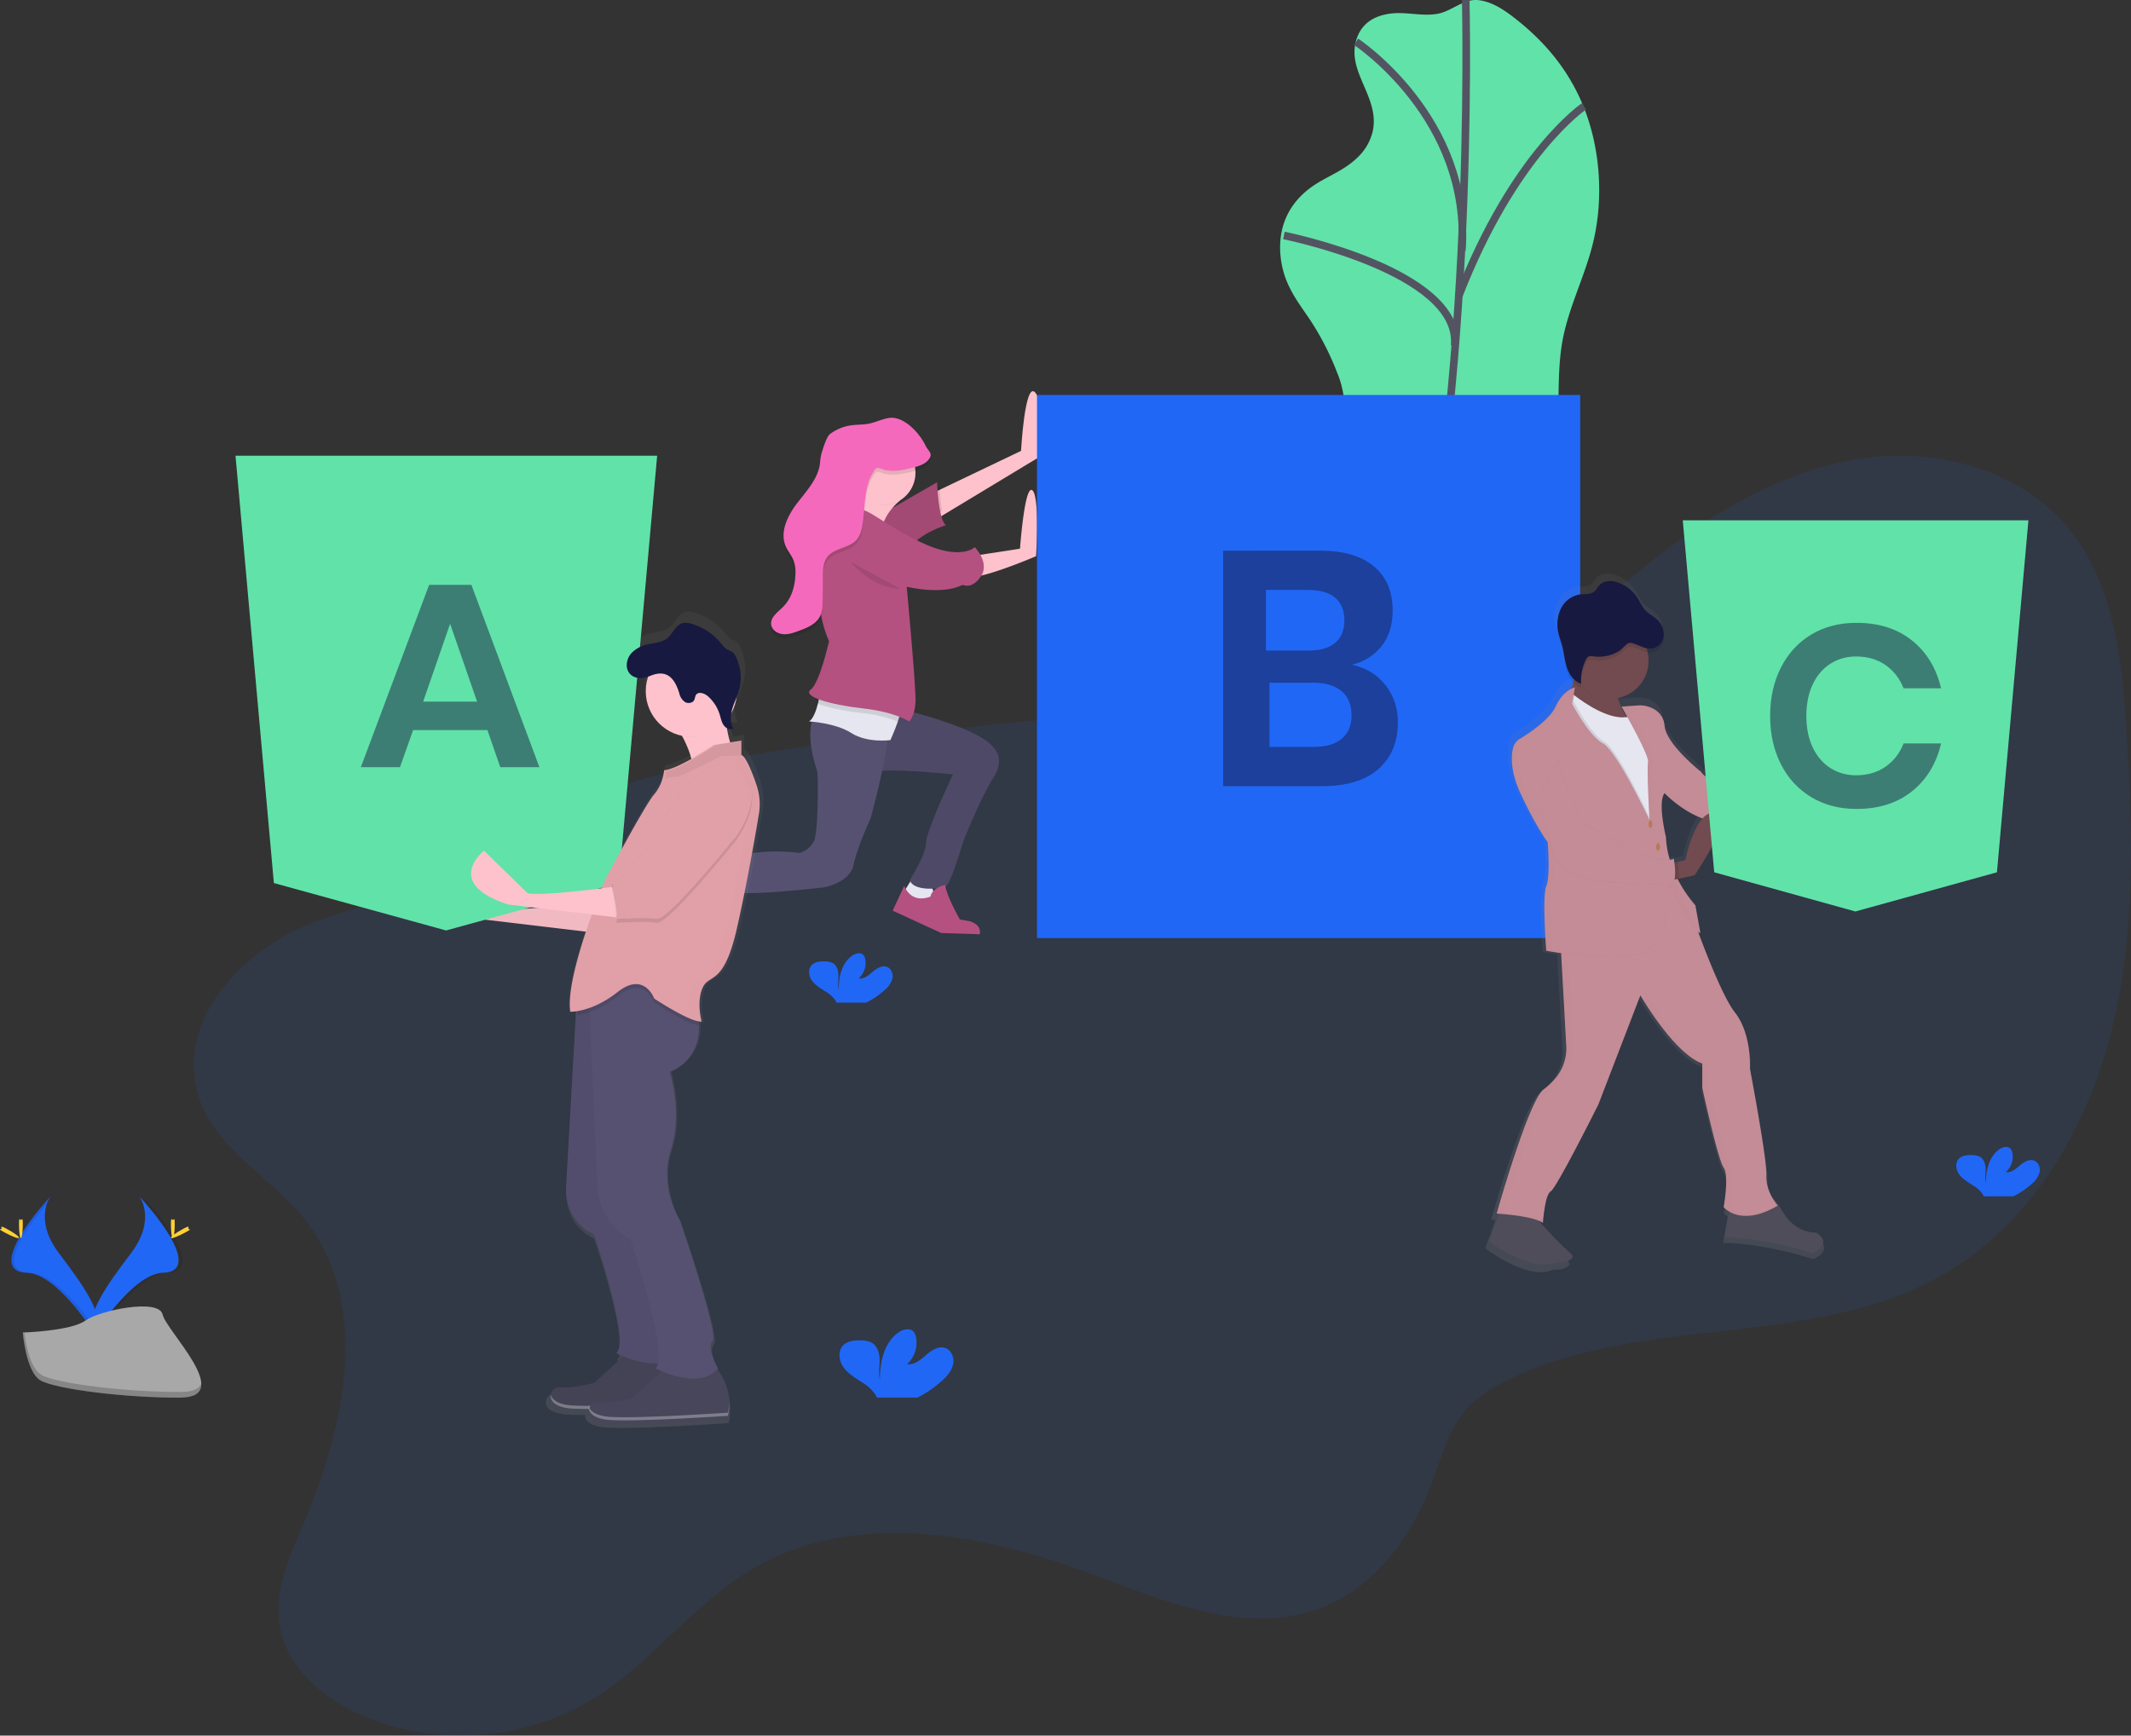 <svg xmlns="http://www.w3.org/2000/svg" xmlns:xlink="http://www.w3.org/1999/xlink" width="561" height="457" viewBox="0 0 561 457"><rect x="0" y="0" width="561" height="457" fill="#333333" stroke="none"/><defs><path id="xanaa" d="M1093.773 1115.615c-3.175.467-6.996 1.927-8.566 6.426-3.082 8.826 6.283 15.507 4.127 24.729a13.832 13.832 0 0 1-3.909 6.649c-3.284 3.207-7.039 4.608-10.597 6.784-3.558 2.177-7.252 5.602-8.922 10.856-1.604 5.053-.909 10.632.76 14.8 1.67 4.17 4.194 7.28 6.449 10.71a72.33 72.33 0 0 1 6.837 13.406 25.308 25.308 0 0 1 1.817 6.692c.29 2.823-.077 5.857-.443 8.826l-3.257 26.454c-.433 3.517-.87 7.089-.624 10.476.279 3.902 1.445 7.31 2.594 10.638 2.474 7.175 5.124 14.655 9.793 18.606 4.669 3.951 11.993 3.105 15.94-4.244 3.754-6.997 3.065-16.653 6.267-24.17 5.047-11.849 16.914-12.81 22.623-24.055 5.474-10.79 2.414-24.593 4.614-37.131 1.577-8.983 5.846-17.016 8.036-25.858 3.158-12.738 1.642-26.226-2.53-36.365-4.17-10.139-10.766-17.369-17.844-22.921-3-2.361-6.18-4.494-9.743-4.885-3.788-.418-6.815 2.74-10.455 3.539-4.236.874-8.66-.597-12.967.038z"/><path id="xanab" d="M1113.861 1112s2.906 115.316-17.861 182"/><path id="xanac" d="M1085 1123s30.45 20.117 27.841 55"/><path id="xanad" d="M1066 1174s46.794 9.349 44.947 29"/><path id="xanae" d="M1145 1140s-18.46 12.41-33 50"/><path id="xanaf" d="M1135 1239.27s-12.464 6.494-25-19.27"/><path id="xanag" d="M1090 1251s26.492-.974 28-13"/><path id="xanah" d="M764.668 1427s4.604 5.956-2.126 14.889-12.289 16.524-10.03 22.111c0 0 10.151-16.638 18.413-16.87 8.262-.233 2.835-10.125-6.257-20.13z"/><path id="xanai" d="M765.525 1427c.415.572.745 1.2.978 1.862 8.16 9.334 12.502 18.046 4.664 18.268-7.305.205-16.066 12.923-18.167 16.14.07.247.153.491.25.73 0 0 10.273-16.638 18.634-16.87 8.361-.233 2.84-10.125-6.36-20.13z"/><path id="xanaj" d="M774 1434.297c0 2.042-.215 3.703-.5 3.703-.285 0-.5-1.656-.5-3.703 0-2.047.27-1.058.535-1.058s.465-.984.465 1.058z"/><path id="xanak" d="M776.81 1436.508c-1.955 1.057-3.656 1.714-3.8 1.423-.144-.292 1.315-1.343 3.27-2.394 1.955-1.05 1.182-.285 1.332 0 .15.286 1.148-.085-.802.971z"/><path id="xanal" d="M741.335 1427s-4.604 5.956 2.126 14.891c6.73 8.935 12.278 16.52 10.031 22.109 0 0-10.152-16.64-18.414-16.873-8.263-.233-2.846-10.12 6.257-20.127z"/><path id="xanam" d="M741.453 1427a7.274 7.274 0 0 0-.95 1.862c-8.157 9.334-12.497 18.046-4.662 18.268 7.301.205 16.059 12.923 18.159 16.14-.07.247-.153.491-.25.73 0 0-10.269-16.638-18.626-16.87-8.357-.233-2.878-10.125 6.33-20.13z"/><path id="xanan" d="M733 1434.297c0 2.042.215 3.703.5 3.703.285 0 .5-1.656.5-3.703 0-2.047-.27-1.058-.535-1.058s-.465-.984-.465 1.058z"/><path id="xanao" d="M729.19 1436.508c1.955 1.057 3.656 1.714 3.8 1.423.144-.292-1.315-1.343-3.27-2.394-1.955-1.05-1.182-.285-1.332 0-.15.286-1.148-.085.802.971z"/><path id="xanap" d="M734 1462.867s12.63-.391 16.437-3.12c3.806-2.73 19.407-5.969 20.371-1.628.965 4.34 18.982 21.763 4.723 21.877-14.259.114-33.132-2.235-36.933-4.563-3.8-2.328-4.598-12.566-4.598-12.566z"/><path id="xanaq" d="M775.789 1478.5c-14.26.113-33.136-2.215-36.937-4.523-2.895-1.758-4.049-8.067-4.431-10.977H734s.798 10.165 4.599 12.472c3.8 2.308 22.676 4.642 36.937 4.524 4.119-.033 5.537-1.496 5.461-3.658-.571 1.323-2.14 2.141-5.208 2.162z"/><path id="xanar" d="M1262.885 1423.712a6.113 6.113 0 0 0 2.047-3.031c.267-1.206-.257-2.648-1.433-3.089-1.315-.493-2.72.399-3.784 1.306-1.063.907-2.287 1.935-3.682 1.741a5.434 5.434 0 0 0 1.731-5.144 2.131 2.131 0 0 0-.48-1.05c-.733-.765-2.053-.434-2.93.169-2.779 1.919-3.554 5.621-3.57 8.956-.278-1.2-.043-2.454-.053-3.67-.011-1.217-.353-2.622-1.411-3.262a4.342 4.342 0 0 0-2.138-.498c-1.25-.048-2.64.078-3.496.975-1.069 1.112-.785 2.984.14 4.195.924 1.212 2.324 1.993 3.618 2.842a7.954 7.954 0 0 1 2.587 2.418c.078.137.142.28.192.43h7.83a21.837 21.837 0 0 0 4.832-3.288z"/><path id="xanas" d="M808.345 1433.207c17.315 22.021 10.589 54.193-.414 79.954-3.684 8.626-7.852 17.754-6.296 27.001 1.9 11.31 11.972 19.594 22.594 23.948 19.317 7.99 42.444 6.085 60.189-4.958 15.34-9.547 26.326-25.07 41.927-34.18 26.12-15.24 59.346-9.487 87.697 1.012 20.057 7.43 41.987 17.095 61.92 9.329 14.022-5.443 23.72-18.762 29.003-32.858 2.552-6.81 4.402-14.151 9.25-19.594 2.896-3.206 6.672-5.486 10.547-7.402 35.37-17.531 79.99-8.164 114.316-27.584 23.187-13.128 38.032-37.898 44.621-63.724 6.59-25.826 5.806-52.909 4.136-79.502-1.186-18.903-3.314-39.08-15.389-53.671-12.771-15.43-34.695-21.172-54.508-18.239-19.813 2.934-37.781 13.438-53.562 25.75-19.747 15.386-38.058 34.55-62.306 40.788-16.51 4.245-33.88 1.921-50.911 1.121-28.47-1.344-56.946 1.633-85.259 4.898-27.104 3.136-54.416 6.586-80.225 15.403-18.273 6.243-32.922 17.57-50.177 25.483-11.248 5.16-23.513 6.586-34.157 13.156-13.12 8.093-25.14 22.173-21.766 38.643 3.167 15.68 19.573 23.54 28.77 35.226z"/><path id="xanat" d="M967.722 1344l-1.722 2.767s1.877 2.767 2.057 3.113c.18.347 5.475-.17 5.475-.17l.468-2.074-.781-2.42z"/><path id="xanau" d="M906.746 1342l-3.746.65 2.382 4.415 2.554 1.304 2.382 1.631.682-1.792-1.705-3.434-2.55-2.774z"/><path id="xanav" d="M966.724 1299.12s19.209 4.6 22.816 9.717c0 0 3.285 2.796 0 7.887-3.284 5.09-7.878 16.599-7.878 16.599s-3.284 11.174-4.595 11.994c-1.31.82-8.865 1.48-9.523-1.62 0 0 4.265-6.736 4.265-9.861 0-3.126 7.06-17.911 7.06-17.911s-16.087-1.808-21.178-.659c-5.09 1.15 2.303-17.954 9.033-16.145z"/><path id="xanaw" d="M962 1303.424a37.874 37.874 0 0 1-.288 3.195c-1.062 8.393-4.518 20.875-4.518 20.875s-3.478 7.419-4.474 12.2c-.996 4.782-7.788 5.957-7.788 5.957s-18.559 2.166-22.369 1.321c-3.81-.844-9.796 2.475-12.757 1.977-2.961-.498-4.806-7.419-4.806-7.419a36.076 36.076 0 0 0 14.913-3.13c7.62-3.46 18.559-1.814 18.559-1.814a6.225 6.225 0 0 0 3.81-3.13c1.159-2.475 1.159-17.474.827-18.465-2.177-6.498-1.998-10.668-1.372-13.1a6.522 6.522 0 0 1 1.372-2.891z"/><path id="xanax" d="M962 1303.62c-.038.995-.14 2.113-.285 3.316-1.646.135-6.26.264-9.68-1.945-3.227-2.068-7.922-2.77-10.035-2.99a6.921 6.921 0 0 1 1.355-3.001z"/><path id="xanay" d="M964.343 1302.04c-.763 2.226-1.933 4.835-1.933 4.835s-6.045.846-10.297-1.864c-4.252-2.71-11.113-3.049-11.113-3.049 1.111-.707 1.863-2.854 2.33-4.735.26-1.063.465-2.14.612-3.227 0 0 20.1 4.234 20.938 4.913.311.267-.022 1.614-.537 3.127z"/><path id="xanaz" d="M1001.48 1232.405l-24.997 15.097L974 1249v-7.375l1.723-.826 21.068-10.074s1.007-18.276 3.688-15.423c2.68 2.854 1.002 17.103 1.002 17.103z"/><path id="xanaA" d="M976 1246.539l-2 1.461v-7.194l1.388-.806c.092 2.193.296 4.377.612 6.539z"/><path id="xanaB" d="M957 1249.145L974.687 1239s.33 9.823 2.313 11.29c0 0-7.271 2.15-10.084 6.71z"/><path id="xanaC" d="M1000.748 1258.451s-8.598 3.712-14.293 5.075a11.324 11.324 0 0 1-3.957.451c-3.886-.67 1.016-5.498 1.016-5.498l2.042-.313 10.968-1.694s1.182-16.737 3.208-15.395c2.026 1.341 1.016 17.374 1.016 17.374z"/><path id="xanaD" d="M965 1243.725s-7.036 5.363-4.418 12.07c2.617 6.707-13.582-4.025-13.582-4.025s5.235-8.045 6.38-14.08c1.145-6.035 11.62 6.035 11.62 6.035z"/><path id="xanaE" d="M964.33 1302a37.13 37.13 0 0 0-9.594-2.27c-4.797-.554-9.19-1.49-11.736-2.519a30.27 30.27 0 0 0 .621-3.211s20.41 4.213 21.26 4.889c.31.265-.027 1.605-.55 3.111z"/><path id="xanaF" d="M986.655 1263.513c-1.328.394-2.718.55-4.102.464-4.028-.69 1.053-5.655 1.053-5.655l2.117-.322c.886 1.34 1.79 3.432.932 5.513z"/><path id="xanaG" d="M953.644 1246.004s-6.52-.162-8.86 2.48c-2.34 2.643-1.84 9.767-1.84 9.767s-.488 14.265 3.175 22.246c.12.258.135.552.039.82-.039.097-.039.037-.039.037s-2.34 10.407-4.68 12.225c-2.34 1.818 5.015 3.966 13.732 4.954 8.716.987 12.204 3.467 12.204 3.467s1.505-1.628 1.648-5.285c.143-3.657-2.323-30.228-2.323-30.228s9.194 2.312 14.714-.493c0 0 2.51 1.324 4.85-2.312 2.34-3.635-1.648-7.596-1.648-7.596s-3.68 3.635-13.88-1.156c-10.199-4.791-13.923-9.088-17.092-8.926z"/><path id="xanaH" d="M904.04 1343H902v2.896l2.04 4.595s2.723.509 2.896.509c.174 0 2.382-.509 2.382-.509l.682-1.19s-7.491-2.902-5.96-6.301z"/><path id="xanaI" d="M966.031 1345.273l-3.031 6.516 12.8 5.885 10.107.326s.84-2.279-2.528-3.419l-2.694-.486s-3.535-6.19-3.872-9.095c0 0-3.37.653-3.873 3.092-.005-.053-4.718 2.226-6.909-2.82z"/><path id="xanaJ" d="M902.439 1342l-1.008.82-4.431 3.61 10.222 13.475s5.769 2.463 8.412 0c0 0 1.625-1.617-1.977-2.953 0 0-2.806.49-2.806-2.297 0-2.786.661-5.74 1.625-6.397 0 0-2.475-.82-3.13-.162a10.416 10.416 0 0 0-1.322 1.806s-5.916-2.323-5.585-7.902z"/><path id="xanaK" d="M953.641 1237.589c-.162.799-.377 1.587-.641 2.36 1.727 4.094 6.446 6.092 10.65 4.509.421-.429.873-.828 1.35-1.196 0 0-10.24-11.347-11.359-5.673z"/><path id="xanaL" d="M952 1260s5.303 6.83 13 7"/><path id="xanaM" d="M982.841 1266.361a1.889 1.889 0 0 1-.307-.115 7.656 7.656 0 0 1-.494.236c.271-.005.54-.046.801-.12z"/><path id="xanaN" d="M984.62 1256.919a8.26 8.26 0 0 0-.581-.669s-1.098 1.096-3.809 1.304c1.493.149 3-.07 4.39-.635z"/><path id="xanaO" d="M967.83 1266.74l.033.356c2.204.408 4.443.591 6.684.548a34.828 34.828 0 0 1-6.717-.904z"/><path id="xanaP" d="M956.307 1299.128c-8.687-1.003-16.036-3.168-13.72-5.004 2.316-1.836 4.676-12.348 4.676-12.348s0 .06.038-.038c.096-.27.083-.568-.038-.828-3.66-8.084-3.172-22.471-3.172-22.471s-.5-7.175 1.838-9.866c1.74-1.99 5.796-2.4 7.755-2.482a3.558 3.558 0 0 0-.55 0s-6.513-.165-8.85 2.504c-2.339 2.67-1.84 9.866-1.84 9.866s-.488 14.409 3.173 22.47c.12.261.134.558.038.828-.038.1-.038.039-.038.039s-2.322 10.479-4.681 12.315c-2.36 1.836 5.01 4.007 13.719 5.004 8.71.998 12.194 3.502 12.194 3.502.175-.21.33-.435.46-.674-1.695-.817-5.185-2.16-11.002-2.817z"/><path id="xanaQ" d="M952 1236.5a8.5 8.5 0 1 1 17 0 8.5 8.5 0 0 1-17 0z"/><path id="xanaR" d="M972.907 1233.262c-.719 1.78-2.862 2.452-4.743 2.913-2.686.65-5.58 1.29-8.152.282a1.798 1.798 0 0 0-1.096-.212c-.305.122-.56.341-.724.624-2.834 3.993-2.374 9.314-3.108 14.142-.23 1.502-.62 3.054-1.645 4.177-1.995 2.17-5.762 2.088-7.598 4.393-1.212 1.52-1.223 3.63-1.212 5.566 0 2.065-.018 4.132-.055 6.2-.032 1.356-.098 2.761-.718 3.966-1.052 2.04-3.399 3.01-5.564 3.797-1.349.499-2.741 1.003-4.189.868-1.447-.136-2.894-1.085-3.08-2.517-.258-1.942 1.765-3.298 3.157-4.698 2.226-2.23 3.141-5.473 3.224-8.609a9.133 9.133 0 0 0-.549-3.726c-.51-1.232-1.42-2.268-1.968-3.483-1.688-3.743.395-8.071 2.89-11.348 2.494-3.276 5.558-6.471 6.09-10.534.047-.88.173-1.753.379-2.61.383-1.182 1.293-4.447 2.297-5.196a12.003 12.003 0 0 1 5.482-2.257c1.54-.222 3.114-.14 4.643-.434 1.787-.341 3.449-1.182 5.236-1.497 3.865-.678 8.059 3.765 9.753 7.269.466 1.074 1.688 1.834 1.25 2.924z"/><path id="xanaS" d="M972.907 1232.262c-.719 1.78-2.862 2.452-4.743 2.913-2.686.65-5.58 1.29-8.152.282a1.798 1.798 0 0 0-1.096-.212c-.305.122-.56.341-.724.624-2.834 3.993-2.374 9.314-3.108 14.142-.23 1.502-.62 3.054-1.645 4.177-1.995 2.17-5.762 2.088-7.598 4.393-1.212 1.52-1.223 3.63-1.212 5.566 0 2.065-.018 4.132-.055 6.2-.032 1.356-.098 2.761-.718 3.966-1.052 2.04-3.399 3.01-5.564 3.797-1.349.499-2.741 1.003-4.189.868-1.447-.136-2.894-1.085-3.08-2.517-.258-1.942 1.765-3.298 3.157-4.698 2.226-2.23 3.141-5.473 3.224-8.609a9.133 9.133 0 0 0-.549-3.726c-.51-1.232-1.42-2.268-1.968-3.483-1.688-3.743.395-8.071 2.89-11.348 2.494-3.276 5.558-6.471 6.09-10.534.047-.88.173-1.753.379-2.61.383-1.182 1.293-4.447 2.297-5.196a12.003 12.003 0 0 1 5.482-2.257c1.54-.222 3.114-.14 4.643-.434 1.787-.341 3.449-1.182 5.236-1.497 3.865-.678 8.059 3.765 9.753 7.269.466 1.074 1.688 1.834 1.25 2.924z"/><path id="xanaT" d="M1001 1216h143v143h-143z"/><path id="xanaU" d="M1062.204 1308.667v-16.91h11.492c3.226 0 5.718.741 7.474 2.223 1.757 1.482 2.636 3.588 2.636 6.32 0 2.73-.864 4.808-2.592 6.231-1.728 1.424-4.205 2.136-7.431 2.136zm-.939-41.334h10.986c3.281 0 5.713.698 7.294 2.095 1.582 1.396 2.373 3.374 2.373 5.934s-.805 4.523-2.416 5.89c-1.612 1.367-3.97 2.051-7.075 2.051h-11.162zm30.393 14.871c1.978-2.459 2.966-5.62 2.966-9.484 0-4.977-1.648-8.84-4.944-11.593-3.296-2.751-8.01-4.127-14.144-4.127H1050v62h26.052c6.478 0 11.422-1.508 14.832-4.523 3.41-3.015 5.116-7.128 5.116-12.338 0-3.747-1.103-7.011-3.31-9.792-2.207-2.78-5.145-4.552-8.813-5.313 3.21-.761 5.803-2.371 7.78-4.83z"/><path id="xanaV" d="M1171.023 1337.293l-1.87.467-.367.093c-.038-.234-.065-.37-.065-.37-.43.194-.89.307-1.36.331a25.152 25.152 0 0 1-1.138-6.494 43.889 43.889 0 0 1-1.143-8.044c0-1.402.233-2.625.758-3.315l.623.049.434.413.032.027.222.201.233.207.038.032.25.223.043.038.254.218.288.239.065.054.303.245.298.239.07.054.33.25.071.05.315.233.054.038.357.255.087.06.38.261h.032l.368.245.087.06.395.255.087.054.369.228.07.044.423.25.102.06.44.244h.032l.428.228.103.055.455.228.092.044.423.195.08.038.478.207.113.049.493.2c-3.06 3.381-4.632 11.262-4.632 11.262zm35.314 100.696s-5.564.391-8.999-5.587a20.045 20.045 0 0 0-2.368-3.375 11.44 11.44 0 0 1-1.663-6.06c.19-4.43-4.415-28.69-4.415-28.69s.574-9.24-4.031-15.017c-3.034-3.804-7.396-14.674-10.024-21.695.177.157.389.27.618.326l-.108-.604h.108l-1.36-7.494a34.183 34.183 0 0 1-4.963-7.544l.31-.065 4.073-.859s6.621-9.44 7.044-14.081H1181.864c6.129-.034 12.254.287 18.346.962 0-.027-.044-.147-.098-.337a23.161 23.161 0 0 1-.596-2.843h.38l3.792-.25s13.052-14.63 8.251-17.326c-4.8-2.696-9.79 12.13-9.79 12.13l-1.625.294-.439.082c.043-.066.087-.125.135-.185.05-.06-21.303-.957-24.592-6.163 0 0-9.405-7.511-9.79-12.5a5.646 5.646 0 0 0-3.38-4.805 7.36 7.36 0 0 0-3.734-.7l-4.404.304.308.543h-.124a14.896 14.896 0 0 1-.694-1.957h.092c-.032-.135-.06-.271-.086-.407a10.367 10.367 0 0 0 6.516-4.783 10.425 10.425 0 0 0 1.118-8.022c.43.056.868.043 1.295-.038 1.625-.331 2.768-1.983 2.811-3.636v-.32-.065a5.593 5.593 0 0 0-2.14-4.294c-.877-.734-1.928-1.255-2.709-2.07-.948-.973-1.468-2.278-2.205-3.425a10.136 10.136 0 0 0-5.201-4.06c-1.587-.543-3.538-.597-4.757.544-.628.593-.991 1.451-1.696 1.951-1.013.729-2.39.511-3.63.658a6.927 6.927 0 0 0-5.217 3.918 9.051 9.051 0 0 0-.856 4.142c-.014.98.103 1.958.346 2.907.239.946.591 1.859.851 2.805.542 1.956.666 4.016 1.29 5.945a7.486 7.486 0 0 0 2.4 3.658l-.185.794c-.119 0-3.11.668-5.174 5.195-1.625 3.57-7.157 7.256-9.59 8.745a4.01 4.01 0 0 0-1.809 2.522 13.137 13.137 0 0 0-.309 3.2c-.043 2.321.439 5.533 2.297 9.604 4.22 9.24 7.293 13.283 7.293 13.283s.233 2.831.25 5.815c0 2.223-.163 4.435-.635 5.544-.4.934-.542 3.32-.509 6.049 0 5.228.51 12.049.51 12.049s1.468.282 3.738.614l1.414 24.956c.177 3.023-.79 6-2.71 8.337a18.414 18.414 0 0 1-3.407 3.261c-4.031 2.886-12.667 33.31-12.667 33.31s.422 0 1.116.082l-2.655 7.43s10.608 8.152 17.061 5.923a6.234 6.234 0 0 1 2.167-.304c1.274 0 3.999-1.011 2.482-2.343a98.519 98.519 0 0 1-8.273-8.63c.207.102.406.22.595.353v-.06l.093.06s0-.299.07-.788l-.092-.032c.195-2 .813-7.066 2.037-7.653 1.533-.771 12.862-23.299 12.862-23.299l11.324-29.266s9.02 15.598 16.698 18.288v6.522s4.22 19.255 5.76 21.37c1.538 2.114 0 10.586 0 10.586.303.349.65.656 1.034.914l-1.23 6.978s8.831-.386 23.801 4.234c-.01.027 5.749-2.473.948-5.555z"/><path id="xanaX" d="M1123.624 1429l-3.624 9.888s9.928 7.444 16.38 5.902a18.402 18.402 0 0 1 2.962-.47c1.335-.097 3.635-1.052 2.207-2.26-4.578-3.916-10.684-11.194-10.684-11.194z"/><path id="xanaY" d="M1183.682 1428.256l-1.682 9.602s8.607-.376 23.202 4.142c0 0 5.615-2.45.936-5.443 0 0-5.41.375-8.79-5.443-3.382-5.819-5.41-5.084-5.41-5.084z"/><path id="xanaZ" d="M1138.7 1358.009l1.625 29.338c.178 3.126-.848 6.2-2.865 8.58a17.69 17.69 0 0 1-3.093 2.914c-3.933 2.836-12.367 32.7-12.367 32.7s9.555.546 12.177 2.459c0 0 .542-7.559 2.059-8.318 1.516-.76 12.55-22.873 12.55-22.873l11.056-28.732s8.803 15.303 16.3 17.96v6.427s4.122 18.905 5.622 20.982c1.5 2.076 0 10.384 0 10.384s4.334 5.465 14.236-.377c0 0-3.185-3.591-2.996-7.942.19-4.35-4.333-28.163-4.333-28.163s.542-9.073-3.933-14.757c-4.474-5.684-11.911-27.398-11.911-27.398L1167.67 1340z"/><path id="xanaaa" d="M1123.91 1431.245s8.408-29.689 12.336-32.509a17.873 17.873 0 0 0 3.242-3.086 11.998 11.998 0 0 0 2.702-8.335l-1.648-29.172 27.556-17.083-.373-.81-28.864 17.898 1.648 29.173a11.998 11.998 0 0 1-2.702 8.335 17.873 17.873 0 0 1-3.241 3.086c-3.918 2.814-12.336 32.503-12.336 32.503s9.531.544 12.146 2.445c0 0 0-.293.07-.766-3.679-1.271-10.536-1.679-10.536-1.679z"/><path id="xanaab" d="M1183.525 1429.558s1.497-8.27 0-10.323c-1.496-2.054-5.608-20.86-5.608-20.86v-6.4c-7.473-2.63-16.259-17.855-16.259-17.855l-.648 1.706c2.534 4.043 9.294 14.073 15.232 16.16v6.39s4.112 18.794 5.608 20.859c1.497 2.064 0 10.323 0 10.323s2.086 2.641 6.69 2.282c-3.442-.288-5.015-2.282-5.015-2.282z"/><path id="xanaac" d="M1202.728 1325.617l-3.75.25-1.978.133v-4.804l2.596-.472 1.607-.295s4.971-14.79 9.744-12.102c4.772 2.688-8.22 17.29-8.22 17.29z"/><path id="xanaad" d="M1143.31 1287s-2.515 9.327-3.287 15.105c-.771 5.778 17.977 1.122 17.977 1.122s-7.155-8.394-3.091-12.872z"/><path id="xanaae" d="M1163.674 1326.385l.375 3.615-5.826-.38-5.826-5.139-5.826-16.56-3.75-5.904-2.821-3.615 1.13-4.402s.517.457 1.386 1.128c2.864 2.2 9.576 6.828 14.484 5.551.227-.057.45-.13.668-.214l7.332 12.748z"/><path id="xanaaf" d="M1142.612 1293.005s-3.018.54-5.098 5.048c-1.594 3.447-6.986 7.025-9.393 8.468a3.99 3.99 0 0 0-1.829 2.518c-.486 2.13-.671 6.101 1.97 11.813 4.154 8.97 7.173 12.894 7.173 12.894s.753 8.97-.377 11.586c-1.13 2.615 0 17.006 0 17.006s19.819 3.74 26.429 0c6.61-3.74 5.665-18.13 5.665-18.13s6.228 13.083 8.493 13.456l-1.32-7.29s-7.364-7.852-7.74-17.941c0 0-2.265-9.16-.377-11.586 0 0 31.903 2.615 33.792.372 0 0-20.954-.934-24.164-5.982 0 0-9.251-7.29-9.628-12.148a5.367 5.367 0 0 0-2.833-4.404 7.451 7.451 0 0 0-4.23-.935l-4.263.292s7.363 12.894 6.987 14.59c-.377 1.697.376 15.326.376 15.326s-8.52-18.13-12.27-20.184c-3.75-2.053-8.121-10.505-8.121-10.505l.753-4.269"/><path id="xanaag" d="M1163.674 1326.385l.375 3.615-5.826-.38-5.826-5.139-5.826-16.56-3.75-5.904-2.821-3.615 1.13-4.402s.517.457 1.386 1.128l-.26 1.502s4.347 8.594 8.081 10.69c3.734 2.097 12.217 20.55 12.217 20.55s-.75-13.892-.375-15.603c.256-1.161-3.038-7.576-5.179-11.588.227-.057.45-.13.668-.214l7.332 12.748z"/><path id="xanaah" d="M1199.285 1325.874L1197 1326v-4.553l3-.447c-1.047 1.142-1.009 3.163-.715 4.874z"/><path id="xanaai" d="M1142.612 1293s-3.018.54-5.098 5.048c-1.594 3.448-6.986 7.025-9.393 8.468a3.99 3.99 0 0 0-1.829 2.519c-.486 2.129-.671 6.101 1.97 11.814 4.154 8.97 7.173 12.894 7.173 12.894s.753 8.972-.377 11.587c-1.13 2.616 0 17.008 0 17.008s19.819 3.74 26.429 0c6.61-3.74 5.665-18.132 5.665-18.132s6.223 13.063 8.493 13.463l-1.32-7.291s-7.364-7.852-7.74-17.942c0 0-2.265-9.16-.377-11.587 0 0 7.363 7.852 15.67 7.663 6.054-.036 12.105.276 18.122.935 0 0-1.889-5.983 0-8.225 0 0-20.954-.935-24.164-5.983 0 0-9.251-7.29-9.628-12.15a5.368 5.368 0 0 0-2.833-4.404 7.45 7.45 0 0 0-4.23-.935l-4.263.292s7.363 12.895 6.987 14.592c-.377 1.697.376 15.327.376 15.327s-8.52-18.143-12.27-20.196c-3.75-2.054-8.121-10.485-8.121-10.485l.753-4.27"/><path id="xanaaj" d="M1138.235 1312s4.502 15.093 7.127 16.964c2.626 1.87 18.573 11.373 23.265 9.136 0 0 1.129 5.596-.542 6.9 0 0-17.494-.68-17.635-.744 0 0-11.445-1.493-13.322-7.083-1.877-5.59-4.128-15.093-4.128-15.093z"/><path id="xanaak" d="M1162 1329c0-.552.224-1 .5-1s.5.448.5 1-.224 1-.5 1-.5-.448-.5-1z"/><path id="xanaal" d="M1164 1335c0-.552.224-1 .5-1s.5.448.5 1-.224 1-.5 1-.5-.448-.5-1z"/><path id="xanaam" d="M1136.472 1361.796s-1.132-14.416 0-17.036c1.132-2.62.375-11.607.375-11.607s-3.009-3.93-7.15-12.917c-2.638-5.722-2.448-9.7-1.964-11.834a3.996 3.996 0 0 1 1.823-2.522c2.4-1.462 7.77-5.03 9.364-8.483 1.17-2.534 2.634-3.817 3.69-4.456l.07-.411s-3.009.541-5.082 5.056c-1.589 3.454-6.964 7.038-9.364 8.483a3.996 3.996 0 0 0-1.823 2.523c-.484 2.133-.669 6.112 1.964 11.834 4.141 8.986 7.15 12.917 7.15 12.917s.751 8.986-.375 11.606c-1.127 2.62 0 17.037 0 17.037s14.114 2.674 22.46 1.24c-8.427 1-21.138-1.43-21.138-1.43z"/><path id="xanaan" d="M1161.865 1312.202c-.256 1.153 0 7.937.212 12.094.909 1.846 1.48 3.075 1.48 3.075s-.751-13.67-.376-15.353c.36-1.624-6.251-13.35-6.91-14.508l-1.371.092s7.346 12.917 6.965 14.6z"/><path id="xanaao" d="M1183.135 1327.926c-8.281.19-15.622-7.676-15.622-7.676-.22.305-.38.648-.473 1.012 2.176 2.014 8.162 7 14.778 6.848 6.035-.036 12.067.277 18.065.937 0 0-.038-.125-.098-.336a150.564 150.564 0 0 0-16.65-.785z"/><path id="xanaap" d="M1168.45 1343.66s.076 1.17.033 2.923c1.958 3.866 5.522 10.475 7.117 10.74l-.278-1.537c-2.737-3.421-6.872-12.126-6.872-12.126z"/><path id="xanaaq" d="M1174.12 1342.47l-3.98.856-3.14.674 1.684-4.776 1.175-.298 1.824-.464s2.62-13.368 7.867-12.413c5.246.955-5.43 16.421-5.43 16.421z"/><path id="xanaar" d="M1169.977 1343.336L1167 1344l1.596-4.706 1.114-.294c.247 1.43.337 2.885.267 4.336z"/><path id="xanaas" d="M1143.879 1287s-.375 1.469-.879 3.604c2.11 4.042 6.637 6.152 11.046 5.148-.445-1.924-.348-3.87.954-5.376z"/><path id="xanaat" d="M1142 1286c0-5.523 4.477-10 10-10s10 4.477 10 10-4.477 10-10 10-10-4.477-10-10z"/><path id="xanaau" d="M1160.965 1283.548a5.41 5.41 0 0 0 2.272.143 3.771 3.771 0 0 0 2.763-3.6 5.533 5.533 0 0 0-2.103-4.252c-.863-.728-1.895-1.241-2.687-2.052-.934-.965-1.447-2.255-2.184-3.391a9.982 9.982 0 0 0-5.118-4.02c-1.562-.552-3.479-.596-4.68.551-.617.59-.978 1.434-1.666 1.936-1 .717-2.354.507-3.572.65a6.818 6.818 0 0 0-5.133 3.86 9.798 9.798 0 0 0-.503 6.618c.235.938.585 1.842.836 2.757.546 1.942.655 3.976 1.267 5.89.612 1.914 1.873 3.788 3.785 4.362-.151-2.148.27-4.297 1.218-6.226a1.78 1.78 0 0 1 .862-.97c.34-.089.698-.089 1.038 0 2.396.357 4.84-.142 6.909-1.412.726-.441 1.857-1.963 2.627-2.112.994-.171 3.03 1.036 4.069 1.268z"/><path id="xanaav" d="M1160.965 1282.548a5.41 5.41 0 0 0 2.272.143 3.771 3.771 0 0 0 2.763-3.6 5.533 5.533 0 0 0-2.103-4.252c-.863-.728-1.895-1.241-2.687-2.052-.934-.965-1.447-2.255-2.184-3.391a9.982 9.982 0 0 0-5.118-4.02c-1.562-.552-3.479-.596-4.68.551-.617.59-.978 1.434-1.666 1.936-1 .717-2.354.507-3.572.65a6.818 6.818 0 0 0-5.133 3.86 9.798 9.798 0 0 0-.503 6.618c.235.938.585 1.842.836 2.757.546 1.942.655 3.976 1.267 5.89.612 1.914 1.873 3.788 3.785 4.362a12.183 12.183 0 0 1 1.228-6.22 1.78 1.78 0 0 1 .863-.971c.34-.088.698-.088 1.038 0 2.396.358 4.84-.142 6.909-1.412.726-.44 1.857-1.963 2.627-2.112.983-.176 3.02 1.031 4.058 1.263z"/><path id="xanaaw" d="M1262 1249l-8.291 92.684-37.266 10.316-37.163-10.316L1171 1249z"/><path id="xanaax" d="M860.416 1350.714l-2.707-2.57c.897.372 1.892.733 3.003 1.094l10.2 1.197c-4.551.41-8.8.64-10.496.296zm67.716-33.243c-1.066-3.11-2.603-7.083-3.828-7.987a1.144 1.144 0 0 0-.24-.147h-.154v-3.841l-2.876.458a27.302 27.302 0 0 1-1.045-4.255 1.99 1.99 0 0 0 2.16.43c-.049-.076-.087-.158-.13-.24l.13-.054a5.307 5.307 0 0 1-.694-2.61 9.469 9.469 0 0 1 .4-2.462c.513-1.771 1.383-3.427 1.87-5.203.31-1.147.458-2.332.437-3.52.015-2.012-.446-4-1.345-5.802a3.39 3.39 0 0 0-1.018-1.324c-.404-.223-.82-.425-1.246-.605a6.72 6.72 0 0 1-1.81-1.798 16.268 16.268 0 0 0-7.86-5.224 4.616 4.616 0 0 0-2.51-.197c-1.93.545-2.636 2.904-4.2 4.152-1.384 1.09-3.281 1.215-5.01 1.585a8.531 8.531 0 0 0-4.664 2.436 5.034 5.034 0 0 0-1.253 3.367 3.378 3.378 0 0 0 1.384 3.007 4.35 4.35 0 0 0 3.664.518 12.375 12.375 0 0 0 1.294 9.857 12.462 12.462 0 0 0 8.14 5.752l.339.599a25.65 25.65 0 0 1 2.335 6.085c-2.647 1.499-5.54 2.899-7.284 3.03a12.19 12.19 0 0 1-.378 2.01 11.082 11.082 0 0 1-2.291 4.495c-2.374 2.658-13.055 22.762-13.055 22.762s-.339.801-.886 2.18c-6.633.811-17.456 1.982-20.48 1.378l-11.868-11.234s-3.828 2.914-3.5 6.456l-2.139-2.027s-11.277 8.57 6.53 14.165l27.093 3.133c-2.581 7.758-4.987 16.786-4.244 21.7h.225c.518-.001 1.035-.041 1.547-.12l-.049.872-2.609 46.543s-.596 8.57 7.416 12.417c0 0 9.795 28.673 5.934 31.926 0 0 .46.24 1.23.577l-8.055 7.083s-5.934 1.476-9.199 1.182a2.357 2.357 0 0 0-2.603 1.75c0 .059 0 .119-.033.184V1481.482c0 .066 0 .126.038.191v.07c.019.07.04.137.066.202v.066c.027.065.06.13.093.196v.044c.038.065.077.13.12.196l.039.054c.047.07.1.138.158.207l.044.055c.06.07.126.136.197.207h.033l.218.185.05.038.268.19.065.044.312.18h.05l.333.164h.049l.388.158.082.032.432.142h.071l.465.12h.039l.547.103h.103l.547.082h.104l.63.06c1.219.093 2.865.125 4.768.12V1484.892c0 .066 0 .126.038.192v.07c.019.07.04.137.066.202v.065c.027.066.06.131.093.197v.043c.038.065.077.13.12.196l.039.055c.047.069.1.138.158.207l.044.054c.06.071.126.136.197.207h.027l.219.185.05.039.267.19.066.044.306.18h.05l.333.163h.049l.388.158.082.033.432.141h.071l.465.12h.039l.546.104h.104l.547.082h.104l.63.06c7.716.593 32.342-1.183 32.342-1.183v-.158c.246-1.144 1.428-7.796-2.772-12.716a6.43 6.43 0 0 0 .36-.408s-3.28-5.617-1.482-7.388c1.8-1.77-8.69-32.242-8.69-32.242s-5.638-8.87-2.373-18.922c3.265-10.052-.296-20.986-.296-20.986s7.794-2.3 7.936-11.85v-.888c.163.024.327.035.492.033.11.008.219.008.328 0 0 0-1.482-5.323.296-9.164 1.777-3.84 5.638-.294 9.198-15.963 2.576-11.338 4.84-24.375 5.901-30.722.436-2.63.212-5.327-.65-7.85z"/><path id="xanaaz" d="M885.985 1349.15s-20.73 2.95-25.052 2.064L849.417 1340s-10.943 8.557 6.336 14.164L888 1358z"/><path id="xanaaA" d="M845.432 1357l-45.332-12.484L790 1232h111l-10.111 112.5z"/><path id="xanaaB" d="M853.595 1296.742l-7.1-20.495-7.1 20.495zm2.72 7.493h-19.56l-3.456 9.765H823l17.97-48H852.1L870 1314h-10.299z"/><path id="xanaaC" d="M1216.733 1276c5.867 0 10.734 1.545 14.6 4.634 3.867 3.09 6.423 7.292 7.667 12.608h-9.867c-1.022-2.59-2.61-4.634-4.766-6.134-2.156-1.499-4.745-2.248-7.767-2.248-2.489 0-4.733.636-6.733 1.908-2 1.272-3.556 3.09-4.667 5.452-1.111 2.362-1.667 5.134-1.667 8.314 0 3.135.556 5.884 1.667 8.246 1.111 2.363 2.667 4.18 4.667 5.452 2 1.272 4.244 1.908 6.733 1.908 3.022 0 5.611-.75 7.767-2.248 2.155-1.5 3.744-3.544 4.766-6.134H1239c-1.244 5.316-3.8 9.518-7.667 12.608-3.866 3.09-8.733 4.634-14.6 4.634-4.489 0-8.455-1.034-11.9-3.1-3.444-2.068-6.11-4.964-8-8.69-1.889-3.726-2.833-7.95-2.833-12.676 0-4.77.944-9.018 2.833-12.744 1.89-3.726 4.545-6.622 7.967-8.69 3.422-2.066 7.4-3.1 11.933-3.1z"/><path id="xanaaD" d="M894.458 1467l-10.024 9.115s-5.727 1.473-8.875 1.175c-3.148-.298-4.582 4.999 2.864 5.59 7.445.59 31.211-1.176 31.211-1.176s2.289-9.413-4.582-14.704z"/><path id="xanaaE" d="M909.992 1478c-.017.997-.137 1.99-.36 2.964 0 0-23.766 1.642-31.212 1.093-3.583-.262-5.103-1.539-5.372-2.76-.328 1.406.972 3.257 5.372 3.59 7.446.55 31.212-1.092 31.212-1.092.28-1.246.401-2.52.36-3.795z"/><path id="xanaaF" d="M906 1303.187s6.287 9.018 3.999 15.13c-2.29 6.114 12.001-6.402 12.001-6.402s-4.572-8.182-2.283-16.915z"/><path id="xanaaG" d="M904.447 1471l-10.013 9.115s-5.727 1.473-8.875 1.175c-3.148-.298-4.582 4.999 2.864 5.59 7.445.59 31.211-1.176 31.211-1.176s2.289-9.413-4.582-14.704z"/><path id="xanaaH" d="M907 1468.3c-1.533 1.861-3.696 2.578-5.957 2.686-5.141.239-10.8-2.687-10.8-2.687 3.822-3.18-5.88-31.247-5.88-31.247-7.938-3.762-7.353-12.153-7.353-12.153l2.57-45.54.651-11.441 8.235-4.918 6.487 4.885 6.156 4.646c.401 1.478.66 2.99.772 4.516.717 10.633-7.827 13.135-7.827 13.135s3.53 10.704.292 20.545c-3.238 9.84 2.35 18.52 2.35 18.52s10.585 30.091 8.826 31.828c-1.76 1.737 1.478 7.224 1.478 7.224z"/><path id="xanaaI" d="M917 1472.3c-4.897 6.074-16.422 0-16.422 0 .232-.214.406-.485.503-.786 2.114-5.77-7.13-33.351-7.13-33.351-7.778-3.761-8.648-12.727-8.648-12.727l-2.038-46.36-.265-6.003 12.124-4.646 3.725-1.427 12.405 9.547c.533 1.977.795 4.019.778 6.067-.156 9.34-7.708 11.599-7.708 11.599s3.46 10.702.287 20.542c-3.173 9.84 2.319 18.49 2.319 18.49s10.373 30.09 8.648 31.827c-1.724 1.736 1.422 7.229 1.422 7.229z"/><path id="xanaaJ" d="M912 1382c-2.495-.357-7.542-3.359-10.133-4.987-.99-.622-1.623-1.038-1.623-1.038s-2.597-7.21-9.516-1.73a25.91 25.91 0 0 1-7.52 4.25 17.597 17.597 0 0 1-3.208.806l.638-11.4 8.077-4.901 6.362 4.868 3.728-1.423 12.415 9.508c.533 1.971.795 4.005.78 6.047z"/><path id="xanaaK" d="M927.783 1326.375c-1.036 6.205-3.27 18.984-5.778 30.044-3.489 15.323-7.266 11.852-9.005 15.61-1.739 3.76-.289 8.962-.289 8.962-2.905.287-12.494-6.07-12.494-6.07s-2.616-7.23-9.588-1.736c-6.972 5.495-12.494 5.202-12.494 5.202-1.455-9.541 9.3-34.986 9.3-34.986s10.46-19.662 12.782-22.239a10.829 10.829 0 0 0 2.246-4.393c.179-.643.303-1.3.37-1.964 3.778-.287 13.083-6.65 13.083-6.65l7.266-1.155v3.759c.086.038.167.087.24.146 1.194.906 2.726 4.768 3.745 7.811a15.748 15.748 0 0 1 .616 7.659z"/><path id="xanaaL" d="M894 1354l-3.721-.443-28.524-3.393c-17.284-5.607-6.336-14.164-6.336-14.164l11.516 11.214c3.321.68 16.354-.908 22.193-1.66 1.75-.233 2.857-.388 2.857-.388z"/><path id="xanaaM" d="M921.872 1314.877s-7.558-6.015-18.917 13.466c-11.36 19.48-13.955 16.33-13.955 16.33s2.323 8.601 1.162 10.316c0 0 7.847-.575 10.753 0 2.907.575 20.93-21.776 20.93-21.776s9.33-12.606.027-18.336z"/><path id="xanaaN" d="M921.865 1313.877s-7.562-6.015-18.904 13.466c-11.342 19.48-13.961 16.33-13.961 16.33s9.013 9.74 11.92 10.316c2.908.575 20.94-21.776 20.94-21.776s9.312-12.606.005-18.336z"/><path id="xanaaO" d="M890.18 1353.544c.123-2.222-.703-6.125-1.18-8.15 1.796-.237 2.932-.394 2.932-.394l2.068 9z"/><path id="xanaaP" d="M921.872 1313.876s-7.558-6.014-18.917 13.47c-11.36 19.484-13.955 16.329-13.955 16.329s2.323 8.6 1.162 10.314c0 0 7.847-.575 10.753 0 2.907.575 20.93-21.774 20.93-21.774s9.33-12.609.027-18.339z"/><path id="xanaaQ" d="M920 1295l-14 8.103c.592.855 1.14 1.74 1.639 2.652.805.163 1.625.245 2.447.245 3.73 0 5.462-3.897 7.718-6.522-.164-2.087 1.551-2.141 2.196-4.478z"/><path id="xanaaR" d="M898 1294c0-6.627 5.373-12 12-12s12 5.373 12 12-5.373 12-12 12-12-5.373-12-12z"/><path id="xanaaS" d="M894.229 1283.982a8.287 8.287 0 0 1 4.525-2.356c1.68-.358 3.521-.465 4.86-1.53 1.518-1.205 2.199-3.496 4.072-4.01a4.503 4.503 0 0 1 2.436.193c2.99.895 5.643 2.65 7.625 5.042a6.5 6.5 0 0 0 1.761 1.74c.413.173.817.368 1.21.583.43.34.767.779.983 1.28a12.31 12.31 0 0 1 .874 8.71c-.47 1.718-1.312 3.313-1.814 5.026-.502 1.713-.627 3.65.286 5.181-.886.45-2.003-.117-2.56-.936-.556-.82-.723-1.826-1.015-2.773a10.563 10.563 0 0 0-3.121-4.818c-.908-.792-2.528-1.328-3.16-.305-.243.396-.226.905-.437 1.317-.41.808-1.62.969-2.392.535a3.634 3.634 0 0 1-1.496-2.2c-1.183-3.977-3.208-6.477-7.496-4.78-1.62.631-3.483 1.07-5.023 0-1.97-1.435-1.576-4.277-.118-5.9z"/><path id="xanaaT" d="M894.229 1283.982a8.287 8.287 0 0 1 4.525-2.356c1.68-.358 3.521-.465 4.86-1.53 1.518-1.205 2.199-3.496 4.072-4.01a4.503 4.503 0 0 1 2.436.193c2.99.895 5.643 2.65 7.625 5.042a6.5 6.5 0 0 0 1.761 1.74c.413.173.817.368 1.21.583.43.34.767.779.983 1.28a12.31 12.31 0 0 1 .874 8.71c-.47 1.718-1.312 3.313-1.814 5.026-.502 1.713-.627 3.65.286 5.181-.886.45-2.003-.117-2.56-.936-.556-.82-.723-1.826-1.015-2.773a10.563 10.563 0 0 0-3.121-4.818c-.908-.792-2.528-1.328-3.16-.305-.243.396-.226.905-.437 1.317-.41.808-1.62.969-2.392.535a3.634 3.634 0 0 1-1.496-2.2c-1.183-3.977-3.208-6.477-7.496-4.78-1.62.631-3.483 1.07-5.023 0-1.97-1.43-1.576-4.272-.118-5.9z"/><path id="xanaaU" d="M924 1310.992h-5.918s-11.65 5.92-11.94 5.625c-.197-.2-2 .144-3.142.383.179-.658.303-1.33.372-2.01 3.786-.294 13.114-6.807 13.114-6.807l7.284-1.183v3.848c.083.038.16.087.23.144z"/><path id="xanaaV" d="M919.992 1481c-.017.997-.137 1.99-.36 2.964 0 0-23.766 1.642-31.212 1.093-3.583-.262-5.103-1.539-5.372-2.76-.328 1.406.972 3.257 5.372 3.59 7.446.55 31.212-1.092 31.212-1.092.28-1.246.401-2.52.36-3.795z"/><path id="xanaaW" d="M887.816 1373.551c-3.908 3.09-7.364 4.336-9.636 4.878 0 .217.043.428.076.634 0 0 5.506.288 12.457-5.197a9.346 9.346 0 0 1 3.722-1.94c-1.516-.743-3.679-.694-6.62 1.625z"/><path id="xanaaX" d="M927.132 1319.38c-1.038-3.04-2.544-6.893-3.734-7.804a1.087 1.087 0 0 0-.24-.146s-2.396.081-2.314.146c1.19.905 2.353 4.477 3.39 7.512a15.769 15.769 0 0 1 .631 7.675c-1.032 6.2-3.26 18.97-5.76 30.02-3.479 15.311-7.245 11.843-8.979 15.599-1.424 3.078-.712 7.121-.402 8.482a7.304 7.304 0 0 0 3.01.764s-1.45-5.198.289-8.954c1.74-3.756 5.505-.287 8.978-15.598 2.517-11.078 4.728-23.847 5.761-30.02.427-2.571.21-5.208-.63-7.675z"/><path id="xanaaY" d="M960.885 1372.712a6.113 6.113 0 0 0 2.047-3.031c.267-1.206-.257-2.648-1.433-3.089-1.315-.493-2.72.399-3.784 1.306-1.063.907-2.287 1.935-3.682 1.741a5.434 5.434 0 0 0 1.731-5.144 2.131 2.131 0 0 0-.48-1.05c-.733-.765-2.053-.434-2.93.169-2.779 1.919-3.554 5.621-3.57 8.956-.278-1.2-.043-2.454-.053-3.67-.011-1.217-.353-2.622-1.411-3.262a4.342 4.342 0 0 0-2.138-.498c-1.25-.048-2.64.078-3.496.975-1.069 1.112-.785 2.984.14 4.195.924 1.212 2.324 1.993 3.618 2.842a7.954 7.954 0 0 1 2.587 2.418c.078.137.142.28.192.43h7.83a21.837 21.837 0 0 0 4.832-3.288z"/><path id="xanaaZ" d="M976.11 1475.463c1.253-1.162 2.43-2.534 2.796-4.2.366-1.666-.35-3.669-1.951-4.285-1.79-.686-3.71.536-5.162 1.805-1.451 1.27-3.118 2.678-5.016 2.41a7.595 7.595 0 0 0 2.36-7.124 2.973 2.973 0 0 0-.656-1.446c-.994-1.071-2.8-.605-3.989.23-3.763 2.679-4.839 7.784-4.866 12.401-.381-1.666-.059-3.401-.07-5.11-.01-1.71-.478-3.6-1.924-4.521a5.818 5.818 0 0 0-2.936-.686c-1.704-.064-3.602.107-4.763 1.35-1.447 1.543-1.076 4.13.188 5.828 1.263 1.698 3.172 2.764 4.93 3.937a10.919 10.919 0 0 1 3.522 3.348c.107.19.195.392.263.6h10.683a29.767 29.767 0 0 0 6.592-4.537z"/><linearGradient id="xanaW" x1="1165.98" x2="1165.98" y1="1446.99" y2="1263" gradientUnits="userSpaceOnUse"><stop offset="0" stop-color="gray" stop-opacity=".25"/><stop offset=".54" stop-color="gray" stop-opacity=".12"/><stop offset="1" stop-color="gray" stop-opacity=".1"/></linearGradient><linearGradient id="xanaay" x1="887.01" x2="887.01" y1="1488.3" y2="1272.98" gradientUnits="userSpaceOnUse"><stop offset="0" stop-color="gray" stop-opacity=".25"/><stop offset=".54" stop-color="gray" stop-opacity=".12"/><stop offset="1" stop-color="gray" stop-opacity=".1"/></linearGradient></defs><g><g transform="translate(-728 -1112)"><g><use fill="#61e2a9" xlink:href="#xanaa"/></g><g><use fill="#fff" fill-opacity="0" stroke="#535461" stroke-miterlimit="50" stroke-width="2" xlink:href="#xanab"/></g><g><use fill="#fff" fill-opacity="0" stroke="#535461" stroke-miterlimit="50" stroke-width="2" xlink:href="#xanac"/></g><g><use fill="#fff" fill-opacity="0" stroke="#535461" stroke-miterlimit="50" stroke-width="2" xlink:href="#xanad"/></g><g><use fill="#fff" fill-opacity="0" stroke="#535461" stroke-miterlimit="50" stroke-width="2" xlink:href="#xanae"/></g><g><use fill="#fff" fill-opacity="0" stroke="#535461" stroke-miterlimit="50" stroke-width="2" xlink:href="#xanaf"/></g><g><use fill="#fff" fill-opacity="0" stroke="#535461" stroke-miterlimit="50" stroke-width="2" xlink:href="#xanag"/></g><g><use fill="#2067f6" xlink:href="#xanah"/></g><g opacity=".1"><use xlink:href="#xanai"/></g><g><use fill="#ffd037" xlink:href="#xanaj"/></g><g><use fill="#ffd037" xlink:href="#xanak"/></g><g><use fill="#2067f6" xlink:href="#xanal"/></g><g opacity=".1"><use xlink:href="#xanam"/></g><g><use fill="#ffd037" xlink:href="#xanan"/></g><g><use fill="#ffd037" xlink:href="#xanao"/></g><g><use fill="#a8a8a8" xlink:href="#xanap"/></g><g opacity=".2"><use xlink:href="#xanaq"/></g><g><use fill="#2067f6" xlink:href="#xanar"/></g><g opacity=".1"><use fill="#2067f6" xlink:href="#xanas"/></g><g><use fill="#e6e6f0" xlink:href="#xanat"/></g><g><use fill="#fdc2cc" xlink:href="#xanau"/></g><g><use fill="#565171" xlink:href="#xanav"/></g><g opacity=".1"><use xlink:href="#xanav"/></g><g><use fill="#565171" xlink:href="#xanaw"/></g><g opacity=".1"><use xlink:href="#xanax"/></g><g><use fill="#e6e6f0" xlink:href="#xanay"/></g><g><use fill="#fdc2cc" xlink:href="#xanaz"/></g><g opacity=".1"><use xlink:href="#xanaA"/></g><g><use fill="#b45181" xlink:href="#xanaB"/></g><g opacity=".1"><use xlink:href="#xanaB"/></g><g><use fill="#fdc2cc" xlink:href="#xanaC"/></g><g><use fill="#fdc2cc" xlink:href="#xanaD"/></g><g opacity=".1"><use xlink:href="#xanaE"/></g><g opacity=".1"><use xlink:href="#xanaF"/></g><g><use fill="#b45181" xlink:href="#xanaG"/></g><g><use fill="#e6e6f0" xlink:href="#xanaH"/></g><g><use fill="#b45181" xlink:href="#xanaI"/></g><g><use fill="#b45181" xlink:href="#xanaJ"/></g><g opacity=".1"><use xlink:href="#xanaK"/></g><g opacity=".1"><use xlink:href="#xanaL"/></g><g opacity=".1"><g opacity=".1"><use xlink:href="#xanaM"/></g><g opacity=".1"><use xlink:href="#xanaN"/></g><g opacity=".1"><use xlink:href="#xanaO"/></g><g opacity=".1"><use xlink:href="#xanaP"/></g></g><g><use fill="#fdc2cc" xlink:href="#xanaQ"/></g><g opacity=".1"><use xlink:href="#xanaR"/></g><g><use fill="#f569bc" xlink:href="#xanaS"/></g><g><use fill="#2067f6" xlink:href="#xanaT"/></g><g opacity=".5"><use fill="#171940" xlink:href="#xanaU"/></g><g><use fill="url(#xanaW)" xlink:href="#xanaV"/></g><g><use fill="#4f4d59" xlink:href="#xanaX"/></g><g><use fill="#4f4d59" xlink:href="#xanaY"/></g><g><use fill="#c48c96" xlink:href="#xanaZ"/></g><g opacity=".1"><g opacity=".1"><use xlink:href="#xanaaa"/></g><g opacity=".1"><use xlink:href="#xanaab"/></g></g><g><use fill="#714b4f" xlink:href="#xanaac"/></g><g><use fill="#714b4f" xlink:href="#xanaad"/></g><g><use fill="#e6e6f0" xlink:href="#xanaae"/></g><g opacity=".1"><use xlink:href="#xanaaf"/></g><g opacity=".1"><use xlink:href="#xanaag"/></g><g opacity=".1"><use xlink:href="#xanaah"/></g><g><use fill="#c48c96" xlink:href="#xanaai"/></g><g opacity=".1"><use xlink:href="#xanaaj"/></g><g><use fill="#ba7855" xlink:href="#xanaak"/></g><g><use fill="#ba7855" xlink:href="#xanaal"/></g><g opacity=".1"><g opacity=".1"><use xlink:href="#xanaam"/></g><g opacity=".1"><use xlink:href="#xanaan"/></g><g opacity=".1"><use xlink:href="#xanaao"/></g><g opacity=".1"><use xlink:href="#xanaap"/></g></g><g><use fill="#714b4f" xlink:href="#xanaaq"/></g><g opacity=".1"><use xlink:href="#xanaar"/></g><g><use fill="#c48c96" xlink:href="#xanaaj"/></g><g opacity=".1"><use xlink:href="#xanaas"/></g><g><use fill="#714b4f" xlink:href="#xanaat"/></g><g opacity=".1"><use xlink:href="#xanaau"/></g><g><use fill="#171940" xlink:href="#xanaav"/></g><g><use fill="#61e2a9" xlink:href="#xanaaw"/></g><g><use fill="url(#xanaay)" xlink:href="#xanaax"/></g><g><use fill="#fdc2cc" xlink:href="#xanaaz"/></g><g opacity=".05"><use xlink:href="#xanaaz"/></g><g><use fill="#61e2a9" xlink:href="#xanaaA"/></g><g opacity=".5"><use fill="#171940" xlink:href="#xanaaB"/></g><g opacity=".5"><use fill="#171940" xlink:href="#xanaaC"/></g><g><use fill="#47465a" xlink:href="#xanaaD"/></g><g opacity=".05"><use xlink:href="#xanaaD"/></g><g opacity=".3"><use fill="#fff" xlink:href="#xanaaE"/></g><g><use fill="#fdc2cc" xlink:href="#xanaaF"/></g><g><use fill="#47465a" xlink:href="#xanaaG"/></g><g><use fill="#565171" xlink:href="#xanaaH"/></g><g opacity=".05"><use xlink:href="#xanaaH"/></g><g><use fill="#565171" xlink:href="#xanaaI"/></g><g opacity=".1"><use xlink:href="#xanaaJ"/></g><g><use fill="#e1a0a7" xlink:href="#xanaaK"/></g><g><use fill="#fdc2cc" xlink:href="#xanaaL"/></g><g opacity=".1"><use xlink:href="#xanaaM"/></g><g opacity=".1"><use xlink:href="#xanaaN"/></g><g opacity=".1"><use xlink:href="#xanaaO"/></g><g><use fill="#e1a0a7" xlink:href="#xanaaP"/></g><g opacity=".1"><use xlink:href="#xanaaQ"/></g><g><use fill="#fdc2cc" xlink:href="#xanaaR"/></g><g opacity=".1"><use xlink:href="#xanaaS"/></g><g><use fill="#171940" xlink:href="#xanaaT"/></g><g opacity=".05"><use xlink:href="#xanaaU"/></g><g opacity=".3"><use fill="#fff" xlink:href="#xanaaV"/></g><g opacity=".05"><g opacity=".05"><use xlink:href="#xanaaW"/></g><g opacity=".05"><use xlink:href="#xanaaX"/></g></g><g><use fill="#2067f6" xlink:href="#xanaaY"/></g><g><use fill="#2067f6" xlink:href="#xanaaZ"/></g></g></g></svg>